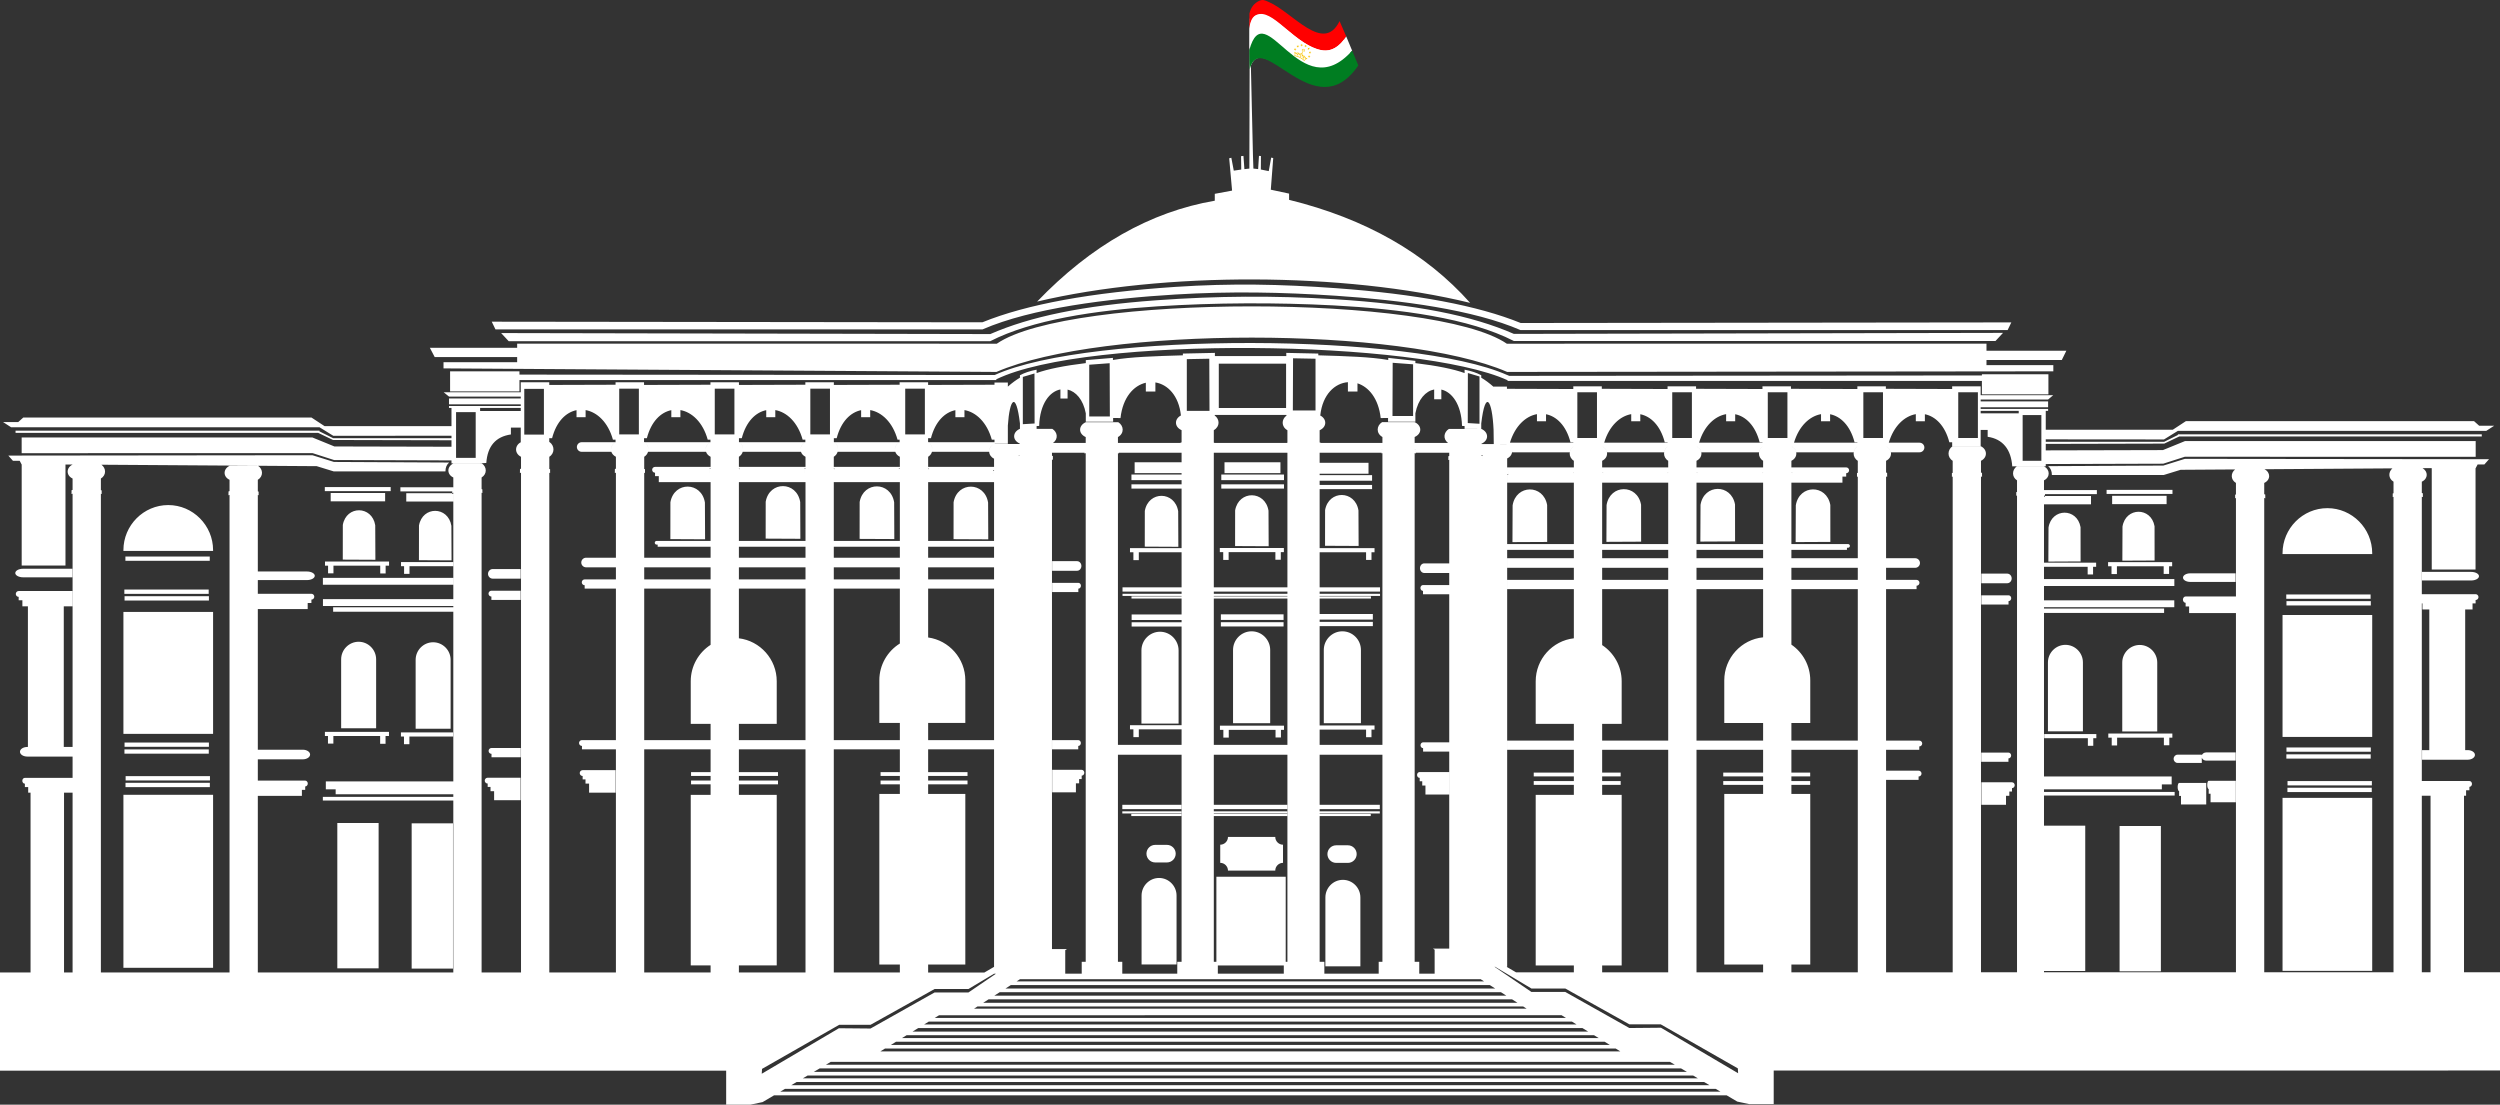 <svg width="172" height="76" viewBox="0 0 172 76" fill="none" xmlns="http://www.w3.org/2000/svg">
<rect x="0" y="0" width="172" height="76" fill="#333333" stroke="none"/>
<path fill-rule="evenodd" clip-rule="evenodd" d="M172 66.892L169.524 66.893V54.748H169.667V54.368H169.895V54.135C169.992 54.135 170.072 54.044 170.072 53.934C170.072 53.823 169.992 53.733 169.895 53.733H166.621V41.515H166.665V41.93H167.136V51.607H166.637V52.269H169.774C170.05 52.269 170.276 52.12 170.276 51.938C170.276 51.756 170.05 51.607 169.774 51.607H169.605V41.93H170.111V41.515H170.322V41.281C170.431 41.281 170.52 41.19 170.52 41.08C170.52 40.969 170.431 40.879 170.322 40.879H166.621V34.177C166.647 34.185 166.672 34.193 166.695 34.201L166.691 33.938C166.668 33.931 166.645 33.923 166.621 33.917V33.141C167.069 32.928 167.06 32.433 166.67 32.211L166.916 32.209L167.304 32.21V39.183H170.317V32.214H170.324L170.461 31.953H170.927L171.245 31.593L150.321 31.569L148.838 32.032L140.915 32.071C141.085 32.215 141.17 32.419 141.17 32.682H148.858L150.027 32.322L153.777 32.297C153.467 32.537 153.452 32.998 153.833 33.227V34.018C153.814 34.024 153.796 34.03 153.778 34.037V34.285C153.795 34.278 153.813 34.271 153.833 34.264V41.037H150.371C150.269 41.037 150.185 41.135 150.185 41.255C150.185 41.375 150.269 41.473 150.371 41.473V41.726H150.611V42.177H153.833V66.893L140.627 66.894V66.806H143.465V56.807H140.627V54.734H149.616V54.483H140.627V54.305H148.735V53.966H149.411V53.419H140.627V42.172H148.89V41.866H140.627V41.777H149.591V41.304H140.627V40.315H149.595V39.842H140.627V38.998H143.631V39.522H144.003V38.998H144.214V38.712H140.627V34.699H143.861V34.123H140.697L140.697 34.182C140.675 34.173 140.651 34.165 140.627 34.157V34.087C140.651 34.095 140.675 34.103 140.697 34.112L140.696 33.998H144.265V33.717H140.627V33.049C141.073 32.826 141.044 32.294 140.622 32.087C139.376 32.087 138.752 32.087 138.752 32.087C138.424 32.32 138.395 32.809 138.771 33.049V33.844C138.753 33.85 138.736 33.856 138.719 33.862V34.112C138.735 34.105 138.753 34.098 138.771 34.092V66.894H136.292V32.783C136.318 32.791 136.343 32.799 136.366 32.808L136.362 32.534C136.339 32.526 136.316 32.519 136.292 32.511V31.703C136.76 31.471 136.73 30.918 136.287 30.704C134.98 30.704 134.326 30.704 134.326 30.704C133.982 30.945 133.951 31.454 134.345 31.703V32.529C134.327 32.536 134.309 32.542 134.291 32.549V32.808C134.308 32.801 134.326 32.794 134.345 32.787V66.895H129.762V53.657H131.999V53.423H132.001C132.111 53.423 132.201 53.333 132.201 53.222C132.201 53.112 132.111 53.022 132.001 53.022H129.762V51.588H132.046V51.355H132.048C132.158 51.355 132.248 51.264 132.248 51.154C132.248 51.044 132.158 50.953 132.048 50.953H129.762V40.531H131.86V40.298C131.97 40.298 132.06 40.208 132.06 40.097C132.06 39.987 131.97 39.896 131.86 39.896H129.762V39.066H131.765C131.946 39.066 132.094 38.918 132.094 38.736C132.094 38.554 131.946 38.405 131.765 38.405H129.762V32.783C129.789 32.791 129.813 32.799 129.836 32.808L129.833 32.534C129.81 32.526 129.787 32.519 129.762 32.511V31.703C130.223 31.475 130.201 30.936 129.778 30.714C129.958 30.808 130.065 30.959 130.094 31.119H132.064C132.247 31.119 132.397 30.97 132.397 30.788C132.397 30.606 132.247 30.457 132.064 30.457H129.948C130.292 29.3 131.033 28.63 131.808 28.493V28.983H132.432V28.499C133.154 28.644 133.816 29.273 134.114 30.426H134.309V30.7H136.27V29.578H136.751V30.051C137.8 30.203 138.364 30.931 138.443 32.086L140.748 32.083V31.926L148.83 31.902L150.316 31.424L170.327 31.429V30.346H150.328L148.81 30.966L140.748 30.986V30.54L148.903 30.52L149.931 30.029H170.746V29.881H149.931H149.837V29.928L148.893 30.397H140.748V30.227L148.882 30.234L149.837 29.644H171.055L171.603 29.289H170.565L170.213 28.974H150.39L149.489 29.565H140.748V28.266H140.91V28.136H136.27V28.018H140.91V27.616H136.27V27.487H140.91L141.258 27.191H136.27V26.579H134.309V26.764L129.748 26.75V26.579H127.787V26.764L123.219 26.75V26.579H121.258V26.764L116.689 26.75V26.579H114.728V26.764L110.204 26.75V26.579H108.243V26.764L103.677 26.75V26.596H102.758V26.614C102.472 26.361 102.189 26.151 101.91 25.985V25.818C101.607 25.65 101.225 25.522 100.764 25.434V25.667C100.004 25.392 98.875 25.164 97.378 24.982V24.828L95.512 24.622L95.512 24.766C94.289 24.555 92.637 24.503 90.7 24.446V24.326L88.496 24.278L88.497 24.499H83.585L83.585 24.278L81.382 24.326V24.446C79.445 24.503 77.793 24.555 76.57 24.766L76.569 24.622L74.703 24.777V24.982C73.207 25.164 72.078 25.392 71.318 25.667V25.434C70.857 25.522 70.475 25.65 70.172 25.818V25.985C69.898 26.148 69.62 26.352 69.34 26.599V26.316H68.421V26.47L63.854 26.484V26.3H61.894V26.47L57.369 26.484V26.3H55.408V26.47L50.84 26.484V26.3H48.879V26.47L44.31 26.484V26.3H42.35V26.47L37.789 26.484V26.3H35.828V26.988H30.526L30.89 27.284H35.828V27.414H30.89V27.816H35.828V27.934H30.89V28.064H31.062V29.316H22.327L21.426 28.724H1.604L1.251 29.04H0.214L0.762 29.394H21.98L22.934 29.985L31.062 29.977V30.148H22.923L21.98 29.678V29.631H21.885H1.07V29.779H21.885L22.914 30.271L31.062 30.29V30.736L23.006 30.716L21.489 30.096H1.49V31.179L21.501 31.174L22.987 31.651L31.062 31.676V31.88H33.011H33.031V31.879L33.458 31.851C33.538 30.696 34.101 30.042 35.15 29.89V29.417H35.828V28.277H33.031V28.064H35.828V30.42H35.84C35.407 30.641 35.381 31.194 35.846 31.427V32.245C35.821 32.252 35.798 32.26 35.775 32.268L35.771 32.546C35.795 32.537 35.819 32.528 35.846 32.52V66.906H33.134V33.901C33.153 33.907 33.171 33.914 33.188 33.921V33.67C33.171 33.664 33.153 33.657 33.134 33.651V32.852C33.528 32.611 33.498 32.119 33.154 31.885C33.154 31.885 32.5 31.885 31.193 31.885C30.75 32.093 30.719 32.628 31.188 32.852V33.634L31.186 33.634V33.525H27.547V33.806H31.115L31.113 33.921C31.137 33.913 31.162 33.904 31.188 33.897V53.76H22.417V54.307H23.093V54.646H31.188V54.824H22.212V55.075H31.188V66.906L17.738 66.905V54.757H20.77V54.341H20.998V54.108C21.095 54.108 21.175 54.017 21.175 53.907C21.175 53.797 21.095 53.706 20.998 53.706H17.738V52.242H20.832C21.109 52.242 21.335 52.092 21.335 51.911C21.335 51.729 21.109 51.58 20.832 51.58H17.738V41.904H21.169V41.487H21.425V41.254C21.534 41.254 21.623 41.163 21.623 41.053C21.623 40.942 21.534 40.852 21.425 40.852H17.738V39.91H21.115C21.413 39.91 21.657 39.777 21.657 39.614C21.657 39.451 21.413 39.318 21.115 39.318H17.738V34.054C17.757 34.061 17.776 34.067 17.793 34.075V33.824C17.775 33.818 17.757 33.812 17.738 33.806V33.011C18.133 32.77 18.102 32.281 17.758 32.048C17.758 32.048 17.105 32.048 15.797 32.048C15.354 32.255 15.324 32.787 15.792 33.011V33.789C15.768 33.796 15.745 33.803 15.722 33.81L15.718 34.075C15.741 34.066 15.766 34.058 15.792 34.05V66.905L6.941 66.905V33.971C6.96 33.977 6.978 33.984 6.995 33.991V33.74C6.977 33.734 6.959 33.728 6.941 33.722V32.924C7.328 32.688 7.306 32.211 6.979 31.973L21.789 32.072L22.959 32.432H30.646C30.647 32.169 30.731 31.965 30.901 31.822L22.978 31.782L21.496 31.32L0.572 31.344L0.89 31.703H1.355L1.492 31.964V38.911H4.505V31.96L4.901 31.959L4.999 31.96C4.556 32.167 4.526 32.7 4.994 32.924V33.705C4.97 33.712 4.947 33.719 4.924 33.726L4.92 33.991C4.943 33.983 4.968 33.974 4.994 33.966V51.391H4.388V41.714H4.984V41.298V41.064V40.663H1.284C1.175 40.663 1.086 40.753 1.086 40.863C1.086 40.974 1.175 41.064 1.284 41.064V41.298H1.54V41.714H1.92V51.391H1.876C1.6 51.391 1.374 51.539 1.374 51.721C1.374 51.904 1.6 52.052 1.876 52.052H4.994V53.517H1.711C1.614 53.517 1.534 53.607 1.534 53.718C1.534 53.828 1.614 53.918 1.711 53.918V54.152H1.939V54.537H2.102V66.904H0V73.662H49.96V76.001H51.625L52.467 75.824L53.253 75.36H118.797L119.524 75.789L120.366 75.966H122.031V73.654L172 73.65V66.892ZM92.038 1.846C92.82 3.52 93.212 4.357 93.212 4.357C89.995 8.006 86.972 2.249 86.06 4.51C86.104 6.248 86.159 8.479 86.204 10.703L86.234 11.597L86.56 11.633L86.617 10.723C86.663 10.727 86.708 10.73 86.753 10.735L86.746 11.663L87.29 11.773L87.458 10.843C87.505 10.853 87.552 10.863 87.598 10.874L87.431 13.051L88.689 13.32V13.749C93.936 15.04 98.089 17.404 101.146 20.838C92.475 18.72 80.041 18.687 71.354 20.749C75.064 16.887 79.137 14.573 83.577 13.808V13.335L84.767 13.114L84.569 10.889C84.618 10.877 84.667 10.866 84.716 10.855L84.884 11.74L85.398 11.665L85.385 10.744C85.439 10.738 85.494 10.732 85.549 10.727L85.615 11.637L85.956 11.598L85.984 1.3C86.754 -1.206 90.484 4.716 92.038 1.846ZM114.895 73.058H57.154L56.824 73.253H115.227L114.895 73.058ZM115.652 73.504H56.398L55.991 73.744H116.059L115.652 73.504ZM116.485 73.995H55.565L55.235 74.19H116.816L116.485 73.995ZM117.242 74.442H54.809L54.436 74.662H117.615L117.242 74.442ZM118.04 74.913H54.01L53.679 75.109H118.371L118.04 74.913ZM64.308 70.034H107.74L107.431 69.844L64.607 69.85L64.308 70.034ZM108.148 70.286H63.9L63.583 70.481H108.465L108.148 70.286ZM108.873 70.732H63.174L62.785 70.972H109.263L108.873 70.732ZM109.671 71.223H62.376L62.06 71.418H109.988L109.671 71.223ZM110.396 71.67H61.651L61.294 71.89H110.754L110.396 71.67ZM111.162 72.141H60.886L60.569 72.337H111.479L111.162 72.141ZM67.014 69.396L67.249 69.246H104.796L105.031 69.396H67.014ZM67.641 68.994L68.015 68.754H104.03L104.404 68.994H67.641ZM68.407 68.503L68.781 68.263H103.264L103.638 68.503H68.407ZM69.174 68.012L69.548 67.772H102.498L102.872 68.012H69.174ZM69.94 67.521L70.178 67.368H101.868L102.106 67.521H69.94ZM73.289 66.989V65.374L73.406 65.298H72.376V31.617C72.398 31.624 72.419 31.631 72.439 31.638V31.375C72.418 31.368 72.398 31.361 72.376 31.355V31.148H74.614L74.613 31.202C74.639 31.193 74.668 31.185 74.697 31.177V66.172H74.422V66.989H73.289ZM77.213 66.989V66.172H76.914V51.926H81.293V66.172H81.187H80.996V66.989H77.213ZM83.787 66.989V66.424H88.325V66.989H83.787ZM91.116 66.989V66.172H90.912H90.791V56.145H94.307V55.997H90.791V55.966H94.931V55.819H90.791V55.667H94.931V55.372H90.791V51.926H95.111V66.172H94.854V66.989H91.116ZM97.645 66.989V66.172H97.328V31.173C97.358 31.181 97.386 31.19 97.412 31.199L97.408 30.918C97.382 30.909 97.355 30.902 97.328 30.895V30.891C97.355 30.898 97.382 30.906 97.408 30.913L97.412 31.148H99.707V31.371C99.686 31.377 99.666 31.384 99.646 31.39V31.655C99.665 31.648 99.686 31.64 99.707 31.633V38.76H97.989C97.826 38.76 97.694 38.909 97.694 39.091C97.694 39.273 97.826 39.422 97.989 39.422H99.707V40.251H97.903C97.805 40.251 97.725 40.342 97.725 40.452C97.725 40.562 97.805 40.653 97.903 40.653V40.887H99.707V51.072H97.909C97.811 51.072 97.73 51.162 97.73 51.273C97.73 51.383 97.811 51.474 97.909 51.474V51.708H99.707V65.263H98.585L98.703 65.339V66.989H97.645ZM102.821 66.514H102.863L105.362 68.01H107.693L112.1 70.472H114.255L119.563 73.504L119.583 73.839L114.275 70.708L112.1 70.728L107.693 68.247H105.362L102.821 66.514ZM103.651 66.514H103.693V37.833H108.281V38.405H103.694V39.066H108.281V39.896H103.694V40.298V40.531H108.281V43.915C106.809 44.083 105.656 45.347 105.656 46.87V49.804H108.281V50.953H103.694V51.355V51.588H108.281V53.156H105.521V53.417H108.281V53.737H105.521V53.997H108.281V54.688H105.656V66.424H108.281V66.896H104.303L103.651 66.514ZM67.727 66.908L63.856 66.908V66.358H66.414V54.622H63.856V53.963H66.565V53.703H63.856V53.382H66.565V53.123H63.856V51.554H68.391V66.52L67.727 66.908ZM68.391 66.991V66.994H68.518L66.629 68.282H64.298L59.891 70.763L57.717 70.743L52.408 73.874L52.428 73.539L57.736 70.507H59.891L64.298 68.045H66.629L68.391 66.991ZM92.39 60.533C93.052 60.533 93.594 61.077 93.594 61.743V66.485H91.187V61.743C91.187 61.077 91.728 60.533 92.39 60.533ZM79.743 60.404C80.406 60.404 80.947 60.949 80.947 61.614V66.356H78.54V61.614C78.54 60.949 79.082 60.404 79.743 60.404ZM83.687 66.172H83.51V56.145H88.56V55.997H83.51V55.966H88.56V55.819H83.51V55.667H88.56V55.372H83.51V51.926H88.574V66.172H88.457V60.319H83.687V66.172ZM167.221 66.893H166.621V54.748H167.221V66.893ZM4.994 54.537V66.905L4.405 66.904V54.537H4.994ZM68.391 50.919H63.856V49.738H66.414V46.804C66.414 45.305 65.295 44.056 63.856 43.858V40.497H68.391V50.919ZM68.391 39.862H63.856V39.032H68.391V39.862ZM68.391 38.371H63.856V37.617H68.391V38.371ZM68.391 37.215H63.856V33.173H68.391V37.215ZM68.318 32.632L68.317 32.633L68.318 32.523L68.321 32.36C68.343 32.353 68.367 32.346 68.391 32.339V32.376C68.367 32.383 68.343 32.39 68.321 32.398L68.318 32.632ZM68.391 32.122H63.856V31.427C63.995 31.338 64.082 31.216 64.12 31.085H68.052C68.062 31.268 68.172 31.448 68.391 31.558V32.122ZM68.052 31.055C68.048 30.856 68.167 30.657 68.396 30.547C68.171 30.657 68.052 30.856 68.052 31.055ZM68.438 30.547V30.535H69.34V29.279C69.462 27.434 69.905 26.875 70.172 29.129V29.505H70.165C69.661 29.722 69.626 30.282 70.16 30.517V30.547H68.438ZM70.16 31.32V31.337C70.132 31.344 70.106 31.352 70.079 31.36L70.076 31.621V31.621L70.079 31.342C70.106 31.334 70.132 31.327 70.16 31.32ZM37.789 30.415V30.147H37.984C38.281 28.993 38.944 28.364 39.665 28.219V28.704H40.29V28.214C41.08 28.353 41.837 29.048 42.17 30.251H42.35V30.42H42.37C42.151 30.532 42.036 30.728 42.035 30.925C42.032 30.73 42.146 30.535 42.364 30.423H40.022C39.839 30.423 39.689 30.572 39.689 30.754C39.689 30.936 39.839 31.085 40.022 31.085H42.061C42.106 31.22 42.209 31.343 42.375 31.427V32.245C42.351 32.252 42.328 32.26 42.304 32.268L42.301 32.546C42.324 32.537 42.349 32.528 42.375 32.52V38.371H40.321C40.139 38.371 39.991 38.52 39.991 38.702C39.991 38.883 40.139 39.032 40.321 39.032H42.375V39.862H40.225C40.115 39.862 40.026 39.953 40.026 40.063C40.026 40.173 40.115 40.264 40.225 40.264V40.497H42.375V50.919H40.038C39.928 50.919 39.837 51.009 39.837 51.119C39.837 51.23 39.928 51.321 40.038 51.321H40.039V51.554H42.375V66.907L37.792 66.906V32.524C37.811 32.531 37.829 32.538 37.847 32.546V32.283C37.828 32.276 37.81 32.269 37.792 32.263V31.427C38.186 31.175 38.156 30.659 37.812 30.415H37.789ZM44.31 30.415V30.147H44.505C44.803 28.993 45.466 28.364 46.187 28.219V28.704H46.812V28.214C47.602 28.353 48.359 29.048 48.692 30.251H48.879V30.42H48.884C48.665 30.532 48.55 30.728 48.55 30.925C48.547 30.73 48.66 30.535 48.878 30.423H44.352C44.519 30.545 44.609 30.73 44.608 30.916C44.606 30.726 44.513 30.537 44.341 30.415H44.31ZM44.585 31.085H48.575C48.62 31.22 48.723 31.343 48.889 31.427V32.122H45.067C44.957 32.122 44.867 32.212 44.867 32.322C44.867 32.433 44.957 32.523 45.067 32.523V32.757H45.325V33.173H48.889V37.215H45.174C45.104 37.215 45.048 37.272 45.048 37.342V37.343C45.048 37.412 45.104 37.469 45.174 37.469H45.247V37.617H48.889V38.371H44.322V32.524C44.341 32.531 44.359 32.538 44.376 32.546V32.283C44.358 32.276 44.34 32.269 44.322 32.263V31.427C44.461 31.338 44.547 31.216 44.585 31.085ZM44.322 39.032H48.889V39.862H44.322V39.032ZM44.322 40.497H48.889V44.365C48.069 44.895 47.523 45.82 47.523 46.867V49.801H48.889V50.919H44.322V40.497ZM44.322 51.554H48.889V53.123H47.544V53.382H48.889V53.703H47.544V53.963H48.889V54.685H47.523V66.421H48.889V66.907L44.322 66.907V51.554ZM50.84 30.415V30.147H51.035C51.333 28.993 51.995 28.364 52.717 28.219V28.704H53.341V28.214C54.132 28.353 54.888 29.048 55.222 30.251H55.408V30.42H55.413C55.194 30.532 55.079 30.728 55.079 30.925C55.076 30.73 55.189 30.535 55.407 30.423H50.866C51.033 30.545 51.123 30.73 51.122 30.916C51.12 30.726 51.027 30.537 50.855 30.415H50.84ZM51.099 31.085H55.105C55.15 31.22 55.253 31.343 55.419 31.427V32.122H50.836V31.427C50.975 31.338 51.061 31.216 51.099 31.085ZM50.836 32.232C50.854 32.238 50.872 32.245 50.89 32.251V32.283C50.872 32.276 50.854 32.269 50.836 32.263V32.232ZM50.836 33.173H55.419V37.215H50.836V33.173ZM50.836 37.617H55.419V38.371H50.836V37.617ZM50.836 39.032H55.419V39.862H50.836V39.032ZM50.836 40.497H55.419V50.919H50.836V49.801H53.439V46.867C53.439 45.353 52.297 44.093 50.836 43.915V40.497ZM50.836 51.554H55.419V66.907H50.836V66.421H53.439V54.685H50.836V53.963H53.526V53.703H50.836V53.382H53.526V53.123H50.836V51.554ZM48.816 32.509L48.819 32.268C48.842 32.26 48.865 32.252 48.889 32.245V32.214C48.865 32.221 48.842 32.228 48.819 32.237L48.815 32.51L48.816 32.509ZM57.369 30.415V30.147H57.564C57.862 28.993 58.525 28.364 59.246 28.219V28.704H59.87V28.214C60.661 28.353 61.418 29.048 61.751 30.251H61.894V30.42H61.904C61.685 30.532 61.57 30.728 61.57 30.925C61.567 30.73 61.68 30.535 61.898 30.423H57.396C57.563 30.545 57.652 30.73 57.652 30.916C57.65 30.726 57.556 30.537 57.384 30.415H57.369ZM57.629 31.085H61.596C61.641 31.22 61.744 31.343 61.91 31.427V32.122H57.365V31.427C57.504 31.338 57.59 31.216 57.629 31.085ZM57.365 32.232C57.383 32.238 57.401 32.245 57.42 32.251V32.283C57.401 32.276 57.383 32.269 57.365 32.263V32.232ZM57.365 33.173H61.91V37.215H57.365V33.173ZM57.365 37.617H61.91V38.371H57.365V37.617ZM57.365 39.032H61.91V39.862H57.365V39.032ZM57.365 40.497H61.91V44.273C61.064 44.798 60.498 45.737 60.498 46.804V49.738H61.91V50.919H57.365V40.497ZM57.365 51.554H61.91V53.123H60.583V53.382H61.91V53.703H60.583V53.963H61.91V54.622H60.498V66.358H61.91V66.908L57.365 66.907V51.554ZM55.345 32.509L55.348 32.268C55.371 32.26 55.395 32.252 55.419 32.245V32.214C55.395 32.221 55.371 32.228 55.348 32.237L55.344 32.51L55.345 32.509ZM63.854 30.415V30.147H64.049C64.347 28.993 65.01 28.364 65.731 28.219V28.704H66.355V28.214C67.146 28.353 67.903 29.048 68.236 30.251H68.421V30.423H63.887C64.054 30.545 64.143 30.73 64.143 30.916C64.141 30.726 64.047 30.537 63.876 30.415H63.854ZM63.856 32.232V32.263C63.874 32.269 63.892 32.276 63.911 32.283V32.251C63.892 32.245 63.874 32.238 63.856 32.232ZM61.836 32.509L61.839 32.268C61.862 32.26 61.886 32.252 61.91 32.245V32.214C61.886 32.221 61.862 32.228 61.839 32.237L61.836 32.51L61.836 32.509ZM164.599 32.224C164.309 32.469 164.302 32.916 164.674 33.141V33.934C164.656 33.94 164.638 33.946 164.62 33.952V34.201C164.637 34.194 164.655 34.188 164.674 34.181V66.893L155.779 66.893V34.26C155.805 34.269 155.83 34.276 155.853 34.285L155.849 34.022C155.826 34.015 155.802 34.008 155.779 34.001V33.227C156.238 33.01 156.217 32.497 155.798 32.283L164.599 32.224ZM127.787 30.457H123.427C123.77 29.3 124.512 28.63 125.287 28.493V28.983H125.911V28.499C126.632 28.644 127.295 29.273 127.593 30.426H127.787V30.457ZM121.258 30.457H116.897C117.24 29.3 117.982 28.63 118.757 28.493V28.983H119.381V28.499C120.103 28.644 120.765 29.273 121.063 30.426H121.258V30.457ZM114.728 30.457H110.368C110.711 29.3 111.453 28.63 112.228 28.493V28.983H112.852V28.499C113.573 28.644 114.236 29.273 114.534 30.426H114.728V30.457ZM108.243 30.457H103.884C104.229 29.309 104.971 28.629 105.743 28.493V28.983H106.367V28.499C107.088 28.644 107.751 29.273 108.048 30.426H108.243V30.457ZM103.648 30.547V30.552H102.771L102.758 29.568C102.665 27.497 102.19 26.762 101.91 29.129V29.509H101.919C102.423 29.728 102.458 30.291 101.925 30.528V30.552H102.771L103.648 30.547ZM101.814 29.509H99.685C99.32 29.739 99.265 30.205 99.623 30.473H97.328V30.066C97.862 29.828 97.827 29.261 97.323 29.042H97.312L97.314 29.015H97.378V28.439C97.563 27.46 98.093 26.909 98.671 26.794V27.468H99.164V26.802C99.88 26.964 100.541 27.792 100.588 29.303L100.764 29.313V29.505L101.814 29.509ZM97.312 29.042H95.089C94.697 29.289 94.662 29.811 95.111 30.066V30.473H90.872L90.876 30.734L90.875 30.734L90.871 30.463C90.845 30.455 90.818 30.448 90.791 30.441V29.601C91.314 29.365 91.291 28.809 90.815 28.577L90.835 28.578C90.99 27.131 91.841 26.361 92.736 26.294V26.936H93.394V26.372C94.163 26.618 94.842 27.409 94.992 28.763C94.992 28.763 95.228 28.757 95.499 28.756L95.498 29.015H97.312V29.042ZM88.511 28.591C88.158 28.852 88.141 29.352 88.574 29.601V30.459C88.553 30.465 88.532 30.472 88.512 30.479V30.473H83.57C83.55 30.466 83.53 30.46 83.51 30.454V29.596C83.944 29.346 83.926 28.845 83.571 28.585L83.571 28.546H88.511V28.591ZM81.258 28.578C80.793 28.813 80.775 29.362 81.293 29.596V30.435C81.266 30.443 81.239 30.45 81.213 30.458L81.209 30.743L81.213 30.473H76.914V30.07C77.364 29.815 77.328 29.294 76.937 29.047H74.77L74.769 29.015H76.584L76.583 28.756C76.854 28.757 77.09 28.763 77.09 28.763C77.249 27.324 78.006 26.521 78.833 26.332V26.936H79.491V26.311C80.331 26.447 81.1 27.209 81.247 28.578L81.258 28.578ZM74.769 29.047H74.703C74.199 29.266 74.164 29.832 74.697 30.07V30.473H72.447C72.821 30.209 72.769 29.736 72.399 29.505H71.318V29.313L71.494 29.303C71.541 27.765 72.226 26.933 72.957 26.793V27.421H73.45V26.803C74.013 26.934 74.523 27.482 74.703 28.439V29.015H74.768L74.769 29.047ZM83.853 25.022H88.483V28.071H83.853V25.022ZM36.07 26.754H37.421V29.9H36.07V26.754ZM42.602 26.741H43.954V29.886H42.602V26.741ZM49.176 26.741H50.528V29.886H49.176V26.741ZM55.75 26.741H57.102V29.886H55.75V26.741ZM62.279 26.741H63.631V29.886H62.279V26.741ZM115.05 26.989H116.402V30.135H115.05V26.989ZM121.624 26.989H122.975V30.135H121.624V26.989ZM128.198 26.989H129.549V30.135H128.198V26.989ZM134.727 26.989H136.079V30.135H134.727V26.989ZM108.521 26.989H109.872V30.135H108.521V26.989ZM74.94 25.093L76.345 24.989L76.358 28.652H74.94V25.093ZM70.371 25.932L71.172 25.695L71.18 29.136L70.371 29.184V25.932ZM81.653 24.709L83.199 24.679L83.214 28.268H81.653V24.709ZM97.221 25.064L95.816 24.96L95.803 28.623H97.221V25.064ZM101.79 25.903L100.989 25.665L100.982 29.107L101.79 29.155V25.903ZM90.508 24.68L88.962 24.65L88.948 28.239H90.508V24.68ZM140.446 28.558H139.158V31.704H140.446V28.558ZM138.888 28.438V28.266H136.27V28.438H138.888ZM31.377 28.356H32.728V31.502H31.377V28.356ZM149.248 50.752V51.276H148.875V50.752H145.658V51.289H145.286V50.752H145.051V50.467H149.458V50.752H149.248ZM144.017 50.789V51.313H143.645V50.789H140.641V50.504H144.228V50.789H144.017ZM22.564 50.638V51.162H22.936V50.638H26.154V51.175H26.526V50.638H26.761V50.352H22.354V50.638H22.564ZM27.794 50.675V51.199H28.167V50.675H31.171V50.389H27.584V50.675H27.794ZM24.674 44.153C25.336 44.153 25.878 44.698 25.878 45.363V50.105H23.471V45.363C23.471 44.698 24.012 44.153 24.674 44.153ZM1.593 39.129H4.976V39.72H1.593C1.295 39.72 1.051 39.587 1.051 39.425C1.051 39.262 1.295 39.129 1.593 39.129ZM25.827 38.513L25.816 36.137C25.595 34.775 23.826 34.76 23.586 36.115L23.583 38.502L25.827 38.513ZM22.571 38.919V39.443H22.942V38.919H26.16V39.455H26.532V38.919H26.767V38.633H22.36V38.919H22.571ZM27.801 38.956V39.48H28.173V38.956H31.177V38.67H27.59V38.956H27.801ZM26.879 33.511H22.347V33.791H26.879V33.511ZM26.497 33.917H22.751V34.493H26.497V33.917ZM31.116 33.931H27.951V34.507H31.186V33.964C31.161 33.972 31.137 33.981 31.116 33.99L31.116 33.931ZM144.933 33.703H149.466V33.983H144.933V33.703ZM145.315 34.109H149.062V34.685H145.315V34.109ZM149.233 38.96V39.485H148.861V38.96H145.644V39.497H145.272V38.96H145.036V38.675H149.444V38.96H149.233ZM31.183 39.758H22.215V40.23H31.183V39.758ZM31.187 41.22H22.219V41.692H31.187V41.22ZM31.187 42.088H22.92V41.782H31.187V42.088ZM8.628 38.288H14.431V38.583H8.628V38.288ZM8.57 41.02H14.373V41.316H8.57V41.02ZM8.555 40.562H14.358V40.858H8.555V40.562ZM8.635 53.858H14.438V54.154H8.635V53.858ZM8.643 53.4H14.445V53.696H8.643V53.4ZM8.562 51.558H14.364V51.853H8.562V51.558ZM8.569 51.086H14.373V51.381H8.569V51.086ZM157.309 41.359H163.112V41.654H157.309V41.359ZM157.295 40.901H163.097V41.197H157.295V40.901ZM157.375 54.197H163.177V54.493H157.375V54.197ZM157.382 53.739H163.185V54.034H157.382V53.739ZM157.302 51.897H163.104V52.193H157.302V51.897ZM157.309 51.424H163.112V51.72H157.309V51.424ZM150.689 39.445H153.806V40.036H150.689C150.415 40.036 150.19 39.903 150.19 39.741C150.19 39.578 150.415 39.445 150.689 39.445ZM149.813 51.923H151.483V51.965C151.524 51.85 151.647 51.766 151.792 51.766H153.813V52.331H151.792C151.647 52.331 151.524 52.247 151.483 52.131V52.489H149.813C149.666 52.489 149.546 52.361 149.546 52.206C149.546 52.05 149.666 51.923 149.813 51.923ZM151.788 54.761V55.346H150.052V54.761H149.923V54.432C149.868 54.432 149.823 54.305 149.823 54.149C149.823 53.993 149.868 53.866 149.923 53.866H151.788V54.432V54.761ZM153.822 54.611V55.197H152.086V54.611H151.958V54.282C151.902 54.282 151.858 54.155 151.858 53.999C151.858 53.843 151.902 53.717 151.958 53.717H153.822V54.282V54.611ZM170.012 39.346H166.63V39.937H170.012C170.311 39.937 170.554 39.804 170.554 39.641C170.554 39.479 170.311 39.346 170.012 39.346ZM79.478 58.127H80.286C80.617 58.127 80.889 58.399 80.889 58.732C80.889 59.065 80.617 59.337 80.286 59.337H79.478C79.147 59.337 78.876 59.065 78.876 58.732C78.876 58.399 79.147 58.127 79.478 58.127ZM91.929 58.156H92.737C93.068 58.156 93.339 58.429 93.339 58.762C93.339 59.094 93.068 59.367 92.737 59.367H91.929C91.597 59.367 91.326 59.094 91.326 58.762C91.326 58.429 91.597 58.156 91.929 58.156ZM84.485 57.58H87.738C87.738 57.875 87.978 58.116 88.271 58.116V59.363C87.978 59.363 87.738 59.604 87.738 59.899H84.485C84.485 59.604 84.245 59.363 83.952 59.363V58.116C84.245 58.116 84.485 57.875 84.485 57.58ZM95.111 51.246V31.177C95.09 31.184 95.069 31.191 95.049 31.199V31.148H90.791V31.842H94.154V32.591H90.791V32.689H94.399V33.073H90.791V33.364H94.399V33.654H90.791V37.713H94.568V37.998H94.358V38.523H93.986V37.998H90.791V40.407H94.946V40.703H90.791V40.854H94.946V41.001H90.791V41.032H94.322V41.18H90.791V42.245H94.452V42.629H90.791V42.785H94.452V43.076H90.791V49.911H94.568V50.197H94.358V50.721H93.986V50.197H90.791V51.246H95.111ZM95.049 30.933C95.07 30.926 95.09 30.919 95.111 30.913V30.909C95.09 30.916 95.07 30.922 95.049 30.929V30.933ZM76.976 31.148V31.202C76.957 31.195 76.936 31.188 76.914 31.181V51.246H81.293V50.18H78.35V50.717H77.978V50.18H77.743V49.895H81.293V43.105H77.856V42.814H81.293V42.658H77.856V42.274H81.293V41.18H77.846V41.032H81.293V41.001H77.229V40.854H81.293V40.703H77.229V40.407H81.293V37.998H78.35V38.535H77.978V37.998H77.743V37.713H81.293V33.615H77.843V33.324H81.293V33.034H77.843V32.65H81.293V32.551H78.063V31.803H81.293V31.148H76.976ZM83.51 31.148V40.407H88.574V31.148H83.51ZM83.51 40.703V40.854H88.574V40.703H83.51ZM83.51 41.001V41.032H88.574V41.001H83.51ZM83.51 41.18V51.246H88.574V41.18H83.51ZM77.215 55.372H81.279V55.667H77.215V55.372ZM77.215 55.819H81.279V55.966H77.215V55.819ZM77.832 55.997H81.279V56.145H77.832V55.997ZM83.996 42.652H88.31V42.268H83.996V42.652ZM83.996 42.808H88.31V43.099H83.996V42.808ZM23.207 56.622H26.049V66.62H23.207V56.622ZM28.322 56.644H31.165V66.642H28.322V56.644ZM29.799 44.188C30.461 44.188 31.003 44.732 31.003 45.397V50.139H28.596V45.397C28.596 44.732 29.137 44.188 29.799 44.188ZM145.827 56.829H148.669V66.828H145.827V56.829ZM146.018 38.575L146.028 36.227C146.247 34.88 147.996 34.866 148.233 36.205L148.236 38.564L146.018 38.575ZM140.927 38.638L140.938 36.29C141.156 34.943 142.905 34.929 143.142 36.268L143.145 38.627L140.927 38.638ZM147.215 44.373C147.877 44.373 148.418 44.918 148.418 45.583V50.325H146.011V45.583C146.011 44.918 146.553 44.373 147.215 44.373ZM142.102 44.365C142.764 44.365 143.305 44.91 143.305 45.575V50.316H140.898V45.575C140.898 44.91 141.44 44.365 142.102 44.365ZM88.129 50.213V50.737H87.757V50.213H84.539V50.749H84.167V50.213H83.932V49.927H88.34V50.213H88.129ZM79.809 43.463C80.512 43.463 81.087 44.042 81.087 44.748V49.784H78.531V44.748C78.531 44.042 79.106 43.463 79.809 43.463ZM92.355 43.434C93.058 43.434 93.632 44.012 93.632 44.718V49.754H91.077V44.718C91.077 44.012 91.652 43.434 92.355 43.434ZM86.111 43.434C86.814 43.434 87.389 44.012 87.389 44.719V49.754H84.833V44.719C84.833 44.012 85.408 43.434 86.111 43.434ZM11.575 34.748C13.272 34.748 14.66 36.144 14.66 37.85V37.906H8.491V37.85C8.491 36.144 9.878 34.748 11.575 34.748ZM14.66 42.101V50.488H8.491V42.101H14.66ZM14.66 54.682V66.585H8.491V54.682H14.66ZM160.124 34.961C161.821 34.961 163.208 36.356 163.208 38.062V38.119H163.025H157.222H157.039V38.062C157.039 36.356 158.427 34.961 160.124 34.961ZM163.208 42.313V50.7H157.039V42.313H163.208ZM163.208 54.894V66.797H157.039V54.894H163.208ZM110.228 44.382C111.035 44.914 111.571 45.833 111.571 46.87V49.804H110.228V50.953H114.772V40.531H110.228V44.382ZM111.571 54.688V66.424H110.228V66.896H114.772V51.588H110.228V53.156H111.502V53.417H110.228V53.737H111.502V53.997H110.228V54.688H111.571ZM123.248 44.35C124.03 44.886 124.546 45.789 124.546 46.807V49.741H123.248V50.953H127.816V40.531H123.248V44.35ZM121.302 49.741H118.63V46.807C118.63 45.269 119.808 43.994 121.302 43.848V40.531H116.719V50.953H121.302V49.741ZM124.546 54.624V66.361H123.248V66.895L127.816 66.895V51.588H123.248V53.157H124.541V53.417H123.248V53.737H124.541V53.997H123.248V54.624H124.546ZM121.302 66.361H118.63V54.624H121.302V53.997H118.559V53.737H121.302V53.417H118.559V53.157H121.302V51.588H116.719V66.896L121.302 66.895V66.361ZM84.246 31.803H88.094V32.551H84.246V31.803ZM84.025 33.034H88.339V32.65H84.025V33.034ZM84.025 33.324H88.339V33.615H84.025V33.324ZM88.119 37.986V38.511H87.747V37.986H84.53V38.523H84.158V37.986H83.923V37.701H88.33V37.986H88.119ZM97.672 53.116H99.703V53.518V53.752V54.044V54.664H98.071V54.044H97.85V53.752H97.674V53.518H97.672C97.573 53.518 97.493 53.428 97.493 53.317C97.493 53.206 97.573 53.116 97.672 53.116ZM74.105 38.608H72.386V39.269H74.105C74.267 39.269 74.4 39.12 74.4 38.938C74.4 38.756 74.267 38.608 74.105 38.608ZM74.19 40.099H72.386V40.501V40.734H74.19V40.501C74.289 40.501 74.369 40.41 74.369 40.3C74.369 40.189 74.289 40.099 74.19 40.099ZM74.184 50.919H72.38V51.322V51.555H74.184V51.322C74.283 51.322 74.364 51.231 74.364 51.12C74.364 51.01 74.283 50.919 74.184 50.919ZM74.421 52.964H72.39V53.365V53.599V53.892V54.511H74.023V53.892H74.244V53.599H74.42V53.365H74.421C74.52 53.365 74.601 53.275 74.601 53.165C74.601 53.054 74.52 52.964 74.421 52.964ZM127.816 38.405H123.248V37.833H127.07V37.685H127.145C127.215 37.685 127.272 37.628 127.272 37.558V37.558C127.272 37.488 127.215 37.431 127.145 37.431H123.248V33.208H126.76V32.791H127.018V32.558C127.128 32.558 127.218 32.467 127.218 32.357C127.218 32.246 127.128 32.156 127.018 32.156H123.248V31.703C123.709 31.475 123.687 30.936 123.264 30.714C123.444 30.808 123.551 30.959 123.58 31.119H127.535C127.559 30.959 127.648 30.807 127.796 30.704C127.452 30.945 127.422 31.454 127.816 31.703V32.529C127.798 32.536 127.78 32.542 127.761 32.549V32.808C127.779 32.801 127.797 32.794 127.816 32.787V38.405ZM123.248 39.066H127.816V39.896H123.248V39.066ZM121.302 38.405H116.719V37.833H121.302V38.405ZM116.719 39.066H121.302V39.896H116.719V39.066ZM114.772 38.405H110.228V37.833H114.772V38.405ZM110.228 39.066H114.772V39.896H110.228V39.066ZM123.248 32.503C123.272 32.51 123.296 32.517 123.319 32.525L123.319 32.558L123.322 32.791V32.798L123.319 32.534C123.296 32.526 123.272 32.519 123.248 32.511V32.503ZM121.302 32.156H116.719V31.703C117.18 31.475 117.158 30.936 116.735 30.714C116.915 30.808 117.022 30.959 117.05 31.119H121.021C121.045 30.959 121.134 30.807 121.282 30.704C120.938 30.945 120.908 31.454 121.302 31.703V32.156ZM116.719 32.503C116.743 32.51 116.766 32.517 116.789 32.525L116.789 32.558L116.793 32.791V32.798L116.789 32.534C116.766 32.526 116.743 32.519 116.719 32.511V32.503ZM121.247 32.549V32.54C121.265 32.534 121.283 32.527 121.302 32.521V32.529C121.283 32.536 121.265 32.542 121.247 32.549ZM114.772 32.156H110.228V31.703C110.689 31.475 110.667 30.936 110.244 30.714C110.424 30.808 110.531 30.959 110.559 31.119H114.492C114.515 30.959 114.605 30.807 114.753 30.704C114.409 30.945 114.378 31.454 114.772 31.703V32.156ZM110.228 32.503C110.252 32.51 110.275 32.517 110.298 32.525L110.298 32.558L110.302 32.791V32.798L110.298 32.534C110.275 32.526 110.252 32.519 110.228 32.511V32.503ZM114.718 32.549V32.54C114.736 32.534 114.754 32.527 114.772 32.521V32.529C114.754 32.536 114.736 32.542 114.718 32.549ZM108.281 32.156H103.694V32.344L103.693 32.343V31.542C103.926 31.428 104.035 31.236 104.033 31.045C104.034 31.07 104.034 31.094 104.033 31.119H108.001C108.024 30.959 108.114 30.807 108.262 30.704C107.918 30.945 107.887 31.454 108.281 31.703V32.156ZM103.764 32.394L103.765 32.395L103.767 32.558L103.769 32.667C103.746 32.658 103.721 32.649 103.694 32.642V32.791V33.208H108.281V37.431H103.693V32.612C103.72 32.62 103.744 32.629 103.767 32.637L103.764 32.394ZM108.227 32.549V32.54C108.245 32.534 108.263 32.527 108.281 32.521V32.529C108.263 32.536 108.245 32.542 108.227 32.549ZM116.719 33.208H121.302V37.431H116.719V33.208ZM110.228 33.208H114.772V37.431H110.228V33.208ZM104.057 37.298L104.068 34.769C104.304 33.319 106.186 33.303 106.443 34.745L106.446 37.286L104.057 37.298ZM110.521 37.279L110.532 34.75C110.768 33.3 112.65 33.285 112.906 34.727L112.909 37.267L110.521 37.279ZM116.984 37.261L116.996 34.732C117.231 33.282 119.114 33.267 119.37 34.709L119.373 37.249L116.984 37.261ZM123.54 37.295L123.552 34.766C123.787 33.316 125.67 33.3 125.926 34.742L125.929 37.283L123.54 37.295ZM93.473 37.561L93.462 35.116C93.234 33.713 91.413 33.698 91.166 35.093L91.163 37.55L93.473 37.561ZM87.284 37.581L87.273 35.135C87.045 33.732 85.224 33.718 84.977 35.113L84.974 37.569L87.284 37.581ZM81.07 37.62L81.059 35.174C80.831 33.771 79.01 33.757 78.763 35.152L78.76 37.608L81.07 37.62ZM138.098 39.465H136.314V40.127H138.098C138.267 40.127 138.404 39.978 138.404 39.796C138.404 39.614 138.267 39.465 138.098 39.465ZM138.187 40.957H136.314V41.358V41.592H138.187V41.358C138.289 41.358 138.372 41.268 138.372 41.158C138.372 41.047 138.289 40.957 138.187 40.957ZM138.181 51.778H136.307V52.179V52.413H138.181V52.179C138.283 52.179 138.366 52.089 138.366 51.978C138.366 51.868 138.283 51.778 138.181 51.778ZM138.427 53.822H136.318V54.223V54.457V54.749V55.37H138.013V54.749H138.242V54.457H138.425V54.223H138.427C138.529 54.223 138.612 54.133 138.612 54.023C138.612 53.912 138.529 53.822 138.427 53.822ZM40.084 52.987H42.352V53.389V53.622V53.914V54.535H40.529V53.914H40.283V53.622H40.086V53.389H40.084C39.975 53.389 39.885 53.298 39.885 53.188C39.885 53.078 39.975 52.987 40.084 52.987ZM33.904 39.15H35.822V39.812H33.904C33.722 39.812 33.575 39.663 33.575 39.481C33.575 39.299 33.722 39.15 33.904 39.15ZM33.808 40.642H35.822V41.043V41.277H33.808V41.043C33.699 41.043 33.609 40.953 33.609 40.843C33.609 40.732 33.699 40.642 33.808 40.642ZM33.815 51.462H35.829V51.864V52.098H33.815V51.864C33.705 51.864 33.615 51.774 33.615 51.663C33.615 51.553 33.705 51.462 33.815 51.462ZM33.55 53.507H35.818V53.909V54.142V54.434V55.054H33.995V54.434H33.748V54.142H33.552V53.909H33.55C33.441 53.909 33.35 53.818 33.35 53.708C33.35 53.597 33.441 53.507 33.55 53.507ZM31.067 38.553L31.056 36.177C30.835 34.815 29.066 34.8 28.826 36.155L28.823 38.541L31.067 38.553ZM67.993 37.106L67.981 34.578C67.746 33.127 65.863 33.112 65.607 34.554L65.604 37.094L67.993 37.106ZM61.529 37.087L61.518 34.559C61.282 33.108 59.4 33.093 59.144 34.535L59.141 37.076L61.529 37.087ZM55.065 37.069L55.054 34.541C54.819 33.09 52.936 33.075 52.68 34.517L52.677 37.057L55.065 37.069ZM48.51 37.103L48.498 34.575C48.263 33.124 46.38 33.108 46.124 34.551L46.121 37.091L48.51 37.103ZM35.58 24.921V24.567H29.908L29.574 23.928H35.58V23.643L68.58 23.647C73.528 20.222 98.682 20.223 103.67 23.647L136.67 23.643V24.131H142.165L141.851 24.769H136.67V25.123H141.269V25.547L103.695 25.589C96.431 22.441 75.818 22.441 68.554 25.589L30.514 25.345V24.921H35.58ZM101.925 31.308C101.952 31.316 101.978 31.323 102.004 31.331L102.009 31.604H102.008L102.004 31.375C101.978 31.367 101.952 31.36 101.925 31.352V31.308ZM68.131 23.473H34.997L34.478 22.915L68.132 22.984C70.869 21.788 74.466 21.028 79.575 20.658C83.747 20.357 87.628 20.33 91.796 20.585C97.395 20.928 101.257 21.705 104.155 22.972L137.808 22.902L137.289 23.461H104.156C101.105 21.891 96.323 21.252 91.766 21.012C87.796 20.803 83.581 20.822 79.618 21.077C75.342 21.352 70.981 22.007 68.131 23.473ZM67.601 22.661H67.586H34.087L33.832 22.132L67.587 22.174C70.633 20.936 75.058 20.124 80.861 19.738C84.711 19.483 88.084 19.55 91.919 19.827C97.443 20.227 101.678 21.026 104.625 22.223L138.379 22.181L138.125 22.71H104.625H104.61C101.383 21.308 96.422 20.649 91.935 20.349C88.175 20.097 84.638 20.034 80.874 20.261C76.235 20.542 70.972 21.196 67.601 22.661ZM68.544 26.096L68.545 26.149H68.434H35.739V26.93H30.966V25.547H35.739V25.773L68.434 25.802C75.011 22.808 97.245 22.921 103.693 25.802V25.799C103.74 25.819 103.788 25.839 103.833 25.859L136.355 25.831V25.75H140.931V27.132H136.355V26.206H103.833H103.722L103.723 26.162C97.635 23.372 74.783 23.057 68.544 26.096Z" fill="white"/>
<path fill-rule="evenodd" clip-rule="evenodd" d="M92.163 1.452L92.62 2.507C90.917 5.208 88.463 1.451 86.996 1.043C86.432 0.886 86.084 1.162 85.956 1.977C85.956 1.977 85.957 1.633 85.959 0.944C86.056 0.482 86.313 0.213 86.619 0.064C86.889 -0.066 87.041 0.028 87.296 0.138C88.952 0.858 91.05 3.723 92.163 1.452Z" fill="#FF0000"/>
<path fill-rule="evenodd" clip-rule="evenodd" d="M92.62 2.507C92.891 3.158 93.027 3.485 93.027 3.485C91.668 5.178 89.954 5.012 87.884 2.985C86.905 1.95 86.261 2.13 85.952 3.442C85.952 3.442 85.954 2.879 85.956 1.977C86.029 1.276 86.269 1.014 86.668 0.965C87.752 0.831 89.154 3.107 90.932 3.453C91.602 3.583 92.162 3.197 92.62 2.507Z" fill="white"/>
<path fill-rule="evenodd" clip-rule="evenodd" d="M93.027 3.485C93.309 4.163 93.451 4.503 93.451 4.503C90.451 8.917 86.778 1.764 85.975 4.767C85.976 4.343 85.95 4.581 85.953 3.442C87.034 -0.503 89.459 7.497 93.027 3.485Z" fill="#007D21"/>
<path d="M89.556 3.462C89.578 3.448 89.607 3.454 89.622 3.477C89.631 3.491 89.632 3.508 89.626 3.524L89.539 3.696L89.571 3.713L89.658 3.54C89.67 3.517 89.7 3.507 89.723 3.521C89.738 3.528 89.747 3.543 89.748 3.56C89.793 3.515 89.793 3.443 89.749 3.398C89.704 3.354 89.632 3.353 89.588 3.398C89.57 3.415 89.559 3.438 89.556 3.462Z" fill="#F7C300"/>
<path d="M89.601 3.429C89.633 3.438 89.656 3.466 89.658 3.499C89.686 3.481 89.722 3.483 89.748 3.503C89.763 3.46 89.74 3.412 89.696 3.397C89.661 3.385 89.622 3.398 89.601 3.429Z" fill="white"/>
<path d="M89.573 3.627C89.531 3.696 89.44 3.718 89.372 3.675C89.344 3.657 89.323 3.631 89.311 3.6C89.249 3.656 89.152 3.65 89.097 3.587C89.088 3.578 89.081 3.567 89.076 3.556C89.025 3.688 89.226 3.758 89.301 3.643C89.308 3.777 89.453 3.813 89.555 3.704L89.573 3.627Z" fill="#F7C300"/>
<path d="M89.606 3.644C89.576 3.719 89.612 3.805 89.688 3.835C89.718 3.847 89.751 3.848 89.783 3.839C89.776 3.923 89.837 3.997 89.921 4.005C89.933 4.006 89.946 4.006 89.958 4.003C89.882 4.123 89.707 4.002 89.755 3.873C89.644 3.947 89.529 3.851 89.555 3.704L89.606 3.644Z" fill="#F7C300"/>
<path d="M89.335 3.787C89.281 3.831 89.223 3.814 89.201 3.745C89.201 3.745 89.226 3.741 89.247 3.748C89.251 3.73 89.27 3.712 89.287 3.706C89.294 3.719 89.302 3.742 89.297 3.762C89.326 3.773 89.335 3.787 89.335 3.787Z" fill="#F7C300"/>
<path d="M89.544 3.885C89.483 3.919 89.429 3.893 89.418 3.821C89.418 3.821 89.443 3.822 89.463 3.831C89.47 3.815 89.491 3.8 89.509 3.796C89.514 3.811 89.518 3.835 89.51 3.854C89.537 3.869 89.544 3.885 89.544 3.885Z" fill="#F7C300"/>
<path d="M89.734 4.015C89.668 4.039 89.619 4.004 89.619 3.932C89.619 3.932 89.644 3.936 89.663 3.949C89.672 3.934 89.696 3.923 89.713 3.922C89.716 3.937 89.716 3.962 89.705 3.979C89.729 3.998 89.734 4.015 89.734 4.015Z" fill="#F7C300"/>
<path d="M89.87 3.077L89.842 3.259L89.758 3.095L89.922 3.178L89.741 3.208L89.87 3.077Z" fill="#F7C300"/>
<path d="M89.596 3.02L89.569 3.201L89.485 3.038L89.648 3.121L89.468 3.15L89.596 3.02Z" fill="#F7C300"/>
<path d="M89.332 3.107L89.303 3.289L89.219 3.126L89.383 3.208L89.202 3.238L89.332 3.107Z" fill="#F7C300"/>
<path d="M89.145 3.317L89.117 3.499L89.033 3.335L89.197 3.418L89.016 3.447L89.145 3.317Z" fill="#F7C300"/>
<path d="M90.078 3.263L89.949 3.394L90.13 3.365L89.967 3.282L90.05 3.446L90.078 3.263Z" fill="#F7C300"/>
<path d="M90.165 3.53L90.036 3.661L90.217 3.631L90.053 3.548L90.137 3.712L90.165 3.53Z" fill="#F7C300"/>
<path d="M90.108 3.805L89.98 3.936L90.161 3.906L89.997 3.823L90.081 3.987L90.108 3.805Z" fill="#F7C300"/>
<path fill-rule="evenodd" clip-rule="evenodd" d="M89.07 3.852C89.32 3.898 89.538 4.011 89.725 4.184C89.725 4.184 89.736 4.173 89.757 4.152C89.542 3.955 89.319 3.85 89.078 3.807C89.072 3.837 89.07 3.852 89.07 3.852Z" fill="#F7C300"/>
<path fill-rule="evenodd" clip-rule="evenodd" d="M89.927 4.037C89.826 4.096 89.775 4.126 89.725 4.184C89.71 4.17 89.702 4.163 89.702 4.162C89.763 4.101 89.835 4.054 89.903 4.017C89.93 4.039 89.927 4.037 89.927 4.037Z" fill="#F7C300"/>
<path fill-rule="evenodd" clip-rule="evenodd" d="M89.068 3.601C89.081 3.718 89.086 3.777 89.07 3.851C89.09 3.855 89.1 3.857 89.101 3.858C89.115 3.773 89.109 3.686 89.098 3.609C89.064 3.6 89.068 3.601 89.068 3.601Z" fill="#F7C300"/>
</svg>
